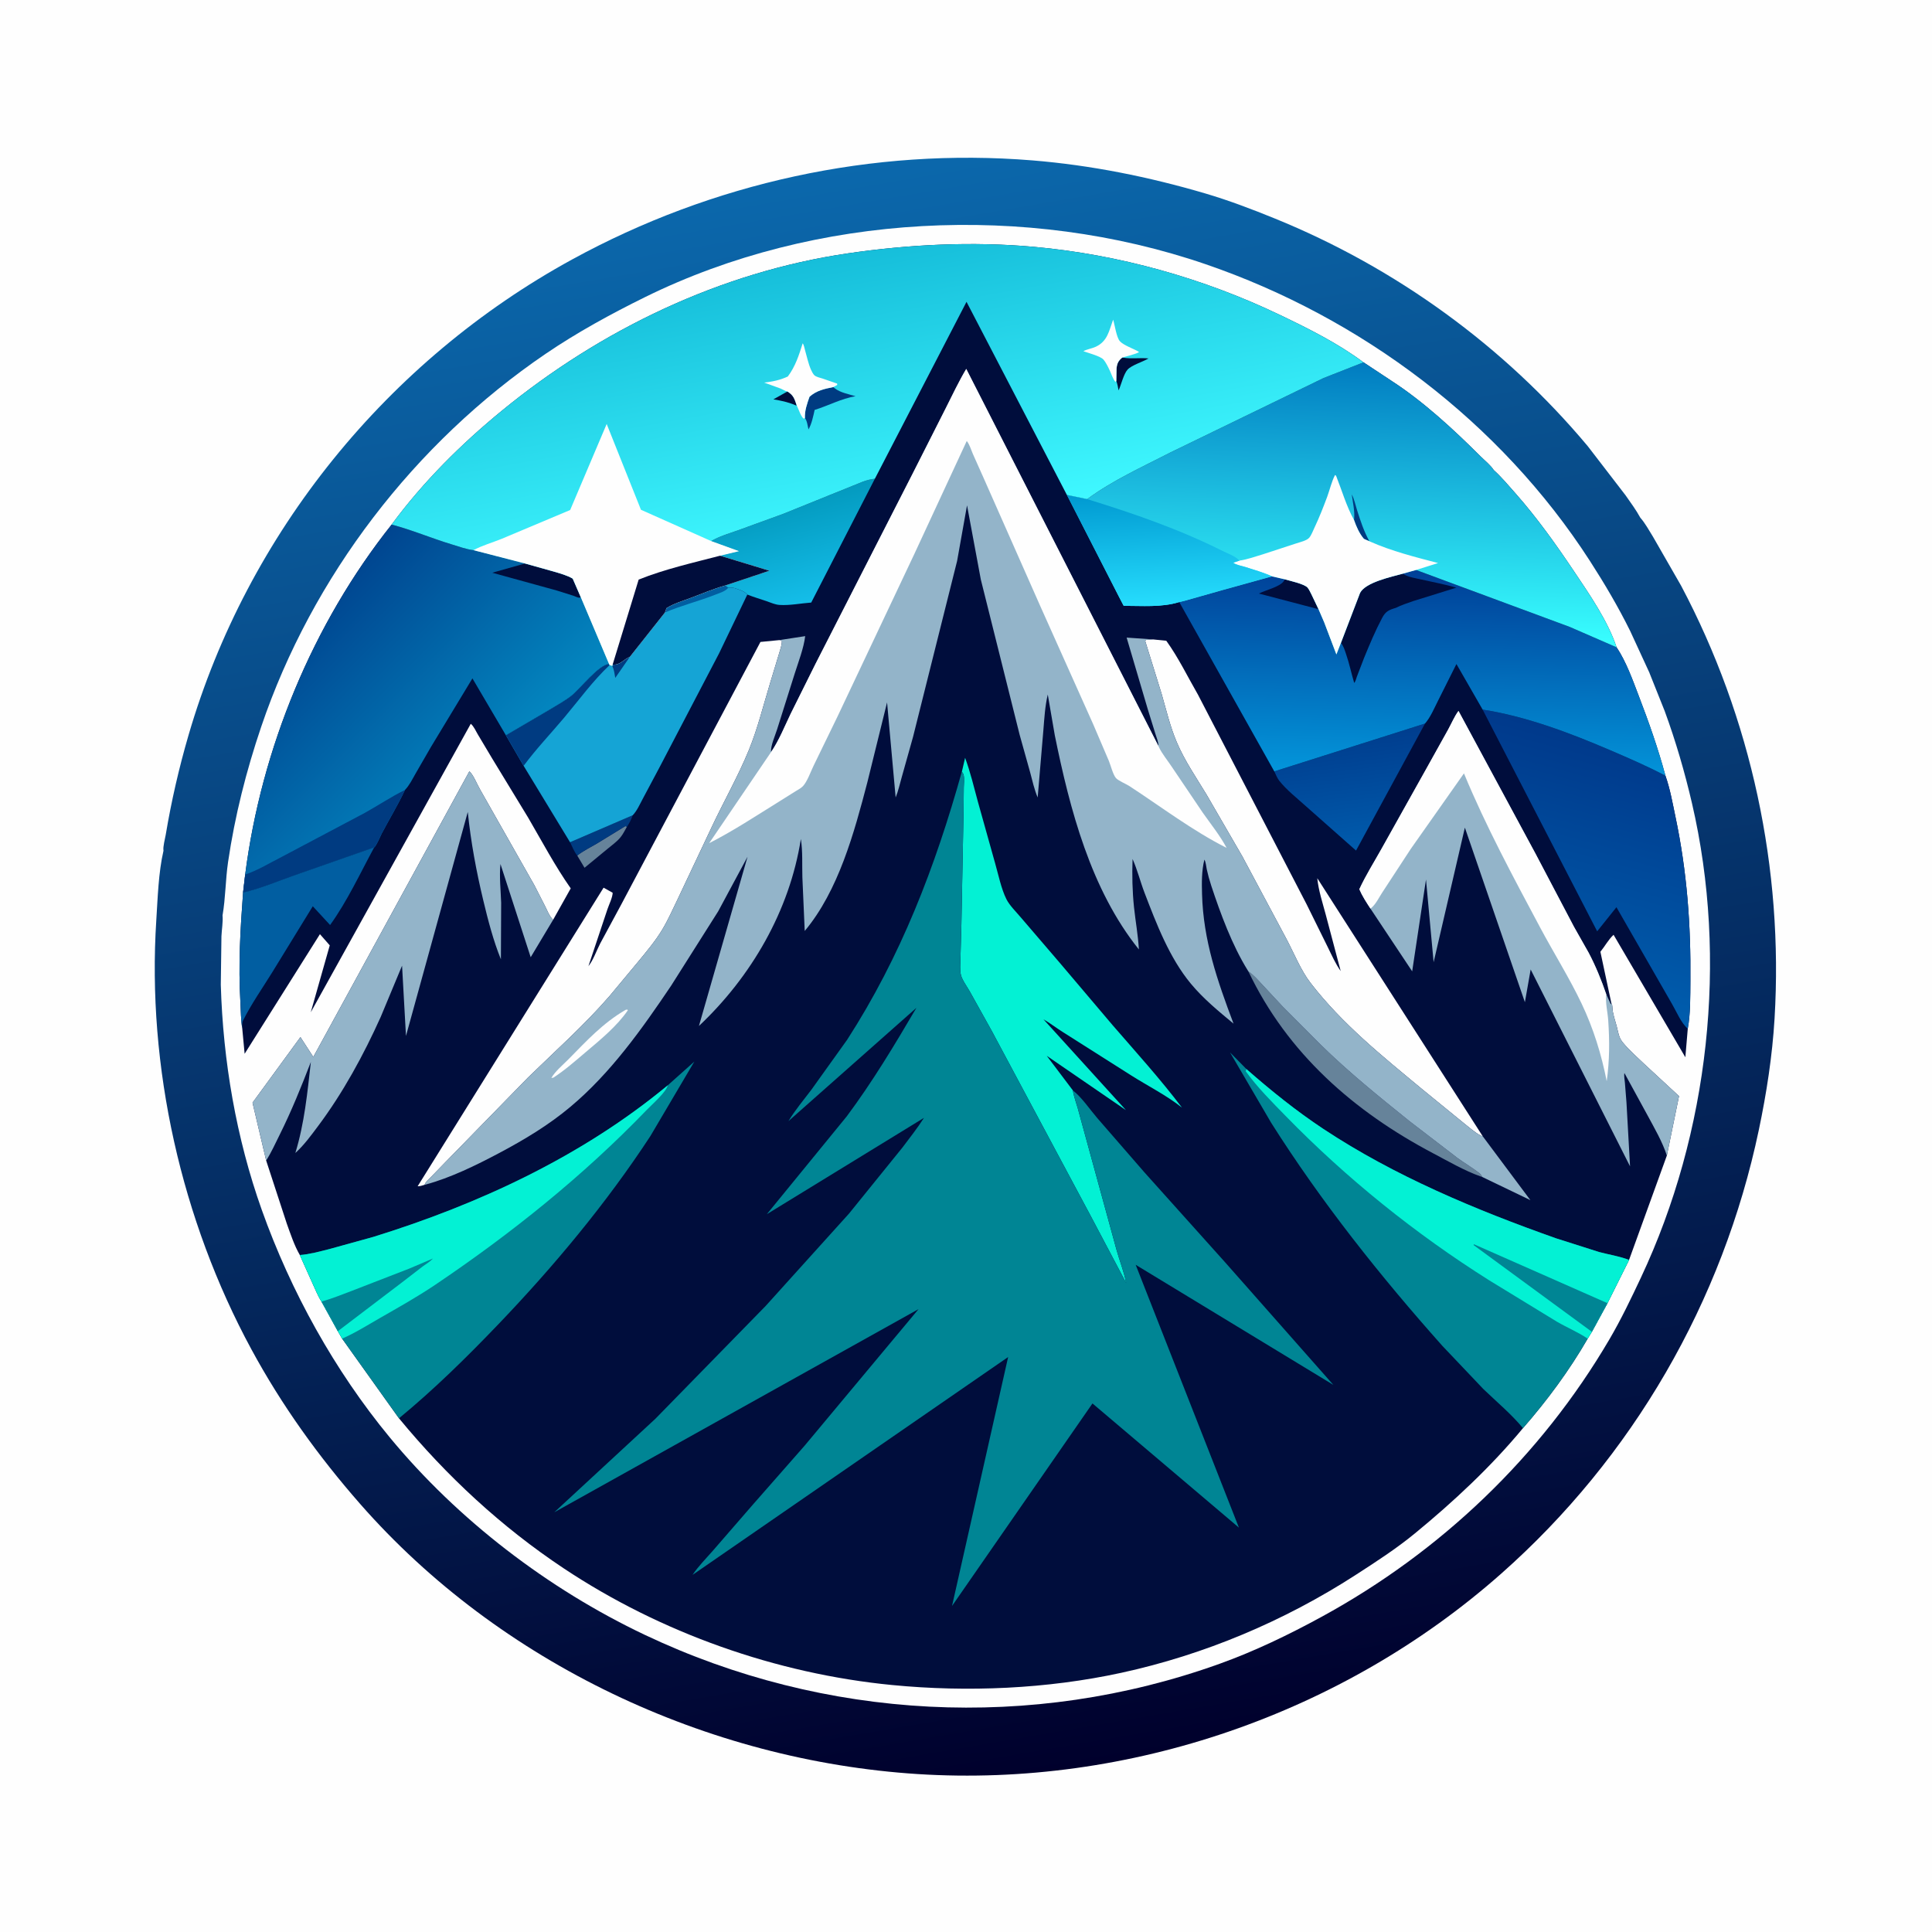 <svg version="1.1" xmlns="http://www.w3.org/2000/svg" style="display: block;" viewBox="0 0 2048 2048" width="1024" height="1024">
<defs>
	<linearGradient id="Gradient1" gradientUnits="userSpaceOnUse" x1="1167.64" y1="1869.55" x2="878.253" y2="179.326">
		<stop class="stop0" offset="0" stop-opacity="1" stop-color="rgb(0,0,44)"/>
		<stop class="stop1" offset="1" stop-opacity="1" stop-color="rgb(11,104,172)"/>
	</linearGradient>
	<linearGradient id="Gradient2" gradientUnits="userSpaceOnUse" x1="1427.66" y1="778.873" x2="1442.56" y2="897.173">
		<stop class="stop0" offset="0" stop-opacity="1" stop-color="rgb(0,61,142)"/>
		<stop class="stop1" offset="1" stop-opacity="1" stop-color="rgb(0,91,172)"/>
	</linearGradient>
	<linearGradient id="Gradient3" gradientUnits="userSpaceOnUse" x1="838.964" y1="531.608" x2="866.527" y2="633.698">
		<stop class="stop0" offset="0" stop-opacity="1" stop-color="rgb(3,154,191)"/>
		<stop class="stop1" offset="1" stop-opacity="1" stop-color="rgb(20,189,232)"/>
	</linearGradient>
	<linearGradient id="Gradient4" gradientUnits="userSpaceOnUse" x1="1715.69" y1="790.743" x2="1646.6" y2="1047.18">
		<stop class="stop0" offset="0" stop-opacity="1" stop-color="rgb(0,57,139)"/>
		<stop class="stop1" offset="1" stop-opacity="1" stop-color="rgb(0,93,173)"/>
	</linearGradient>
	<linearGradient id="Gradient5" gradientUnits="userSpaceOnUse" x1="1509.52" y1="604.206" x2="1504.31" y2="819.728">
		<stop class="stop0" offset="0" stop-opacity="1" stop-color="rgb(0,63,151)"/>
		<stop class="stop1" offset="1" stop-opacity="1" stop-color="rgb(3,149,218)"/>
	</linearGradient>
	<linearGradient id="Gradient6" gradientUnits="userSpaceOnUse" x1="316.13" y1="658.814" x2="501.754" y2="842.627">
		<stop class="stop0" offset="0" stop-opacity="1" stop-color="rgb(0,69,144)"/>
		<stop class="stop1" offset="1" stop-opacity="1" stop-color="rgb(3,135,192)"/>
	</linearGradient>
	<linearGradient id="Gradient7" gradientUnits="userSpaceOnUse" x1="1441.13" y1="383.858" x2="1430.52" y2="673.767">
		<stop class="stop0" offset="0" stop-opacity="1" stop-color="rgb(0,123,192)"/>
		<stop class="stop1" offset="1" stop-opacity="1" stop-color="rgb(57,255,255)"/>
	</linearGradient>
	<linearGradient id="Gradient8" gradientUnits="userSpaceOnUse" x1="1236.31" y1="520.137" x2="1241.88" y2="640.636">
		<stop class="stop0" offset="0" stop-opacity="1" stop-color="rgb(0,153,209)"/>
		<stop class="stop1" offset="1" stop-opacity="1" stop-color="rgb(38,221,253)"/>
	</linearGradient>
	<linearGradient id="Gradient9" gradientUnits="userSpaceOnUse" x1="894.199" y1="270.164" x2="946.912" y2="562.926">
		<stop class="stop0" offset="0" stop-opacity="1" stop-color="rgb(22,190,218)"/>
		<stop class="stop1" offset="1" stop-opacity="1" stop-color="rgb(63,248,255)"/>
	</linearGradient>
</defs>
<path transform="translate(0,0)" fill="rgb(254,254,254)" d="M -0 -0 L 2048 0 L 2048 2048 L -0 2048 L -0 -0 z"/>
<path transform="translate(0,0)" fill="url(#Gradient1)" d="M 173.305 901.774 C 172.561 897.683 174.956 889.192 175.673 884.901 C 181.657 849.132 189.745 813.972 199.891 779.152 C 262.311 564.948 410.856 382.073 606.415 275.068 C 755.163 193.677 925.301 156.226 1094.5 170.035 C 1156.5 175.095 1217.79 187.453 1277.41 204.993 C 1302.56 212.394 1326.87 221.67 1351.14 231.531 C 1479.32 283.614 1594.2 366.742 1683.06 472.926 L 1723.21 525.11 C 1728.59 532.845 1734.3 540.531 1738.82 548.802 C 1743.96 554.609 1748.16 562.43 1752.28 569.039 L 1782.02 620.83 C 1856.54 761.465 1890.6 921.056 1881.1 1079.79 C 1878.74 1119.26 1872.58 1159 1864.46 1197.65 C 1826.16 1379.89 1730.65 1544.98 1591.13 1668.32 C 1423.35 1816.65 1196.45 1894.8 972.974 1880.59 C 749.979 1866.4 529.709 1762.92 381.886 1594.35 C 337.516 1543.75 298.511 1489.49 266.436 1430.25 C 192.291 1293.3 155.626 1131.02 165.68 975.432 C 167.223 951.544 167.926 925.135 173.305 901.774 z"/>
<path transform="translate(0,0)" fill="rgb(254,254,254)" d="M 235.911 970.339 C 239.11 951.94 239.015 932.447 241.757 913.8 C 248.954 864.859 261.027 817.196 276.899 770.369 C 330.887 611.098 439.484 469.537 578.5 374.987 C 611.736 352.382 647.907 332.63 683.937 314.884 C 864.556 225.922 1088.06 214.931 1278 280.078 C 1443.05 336.685 1590.37 447.341 1685.27 594.447 C 1700.76 618.46 1715.4 643.256 1728.06 668.888 L 1748.46 713.133 L 1748.75 713.952 L 1764.72 753.938 C 1776.35 785.731 1785.9 818.488 1793.56 851.469 C 1832.02 1017.01 1811.72 1200.62 1739.47 1354.27 C 1729 1376.52 1718.48 1398.56 1706.03 1419.79 C 1633.28 1543.89 1527.15 1645.02 1401.1 1713.81 C 1366.13 1732.9 1330.21 1750.26 1292.67 1763.74 C 1093.7 1835.15 874.431 1823.59 683.472 1732.99 C 581.092 1684.42 485.373 1611.18 413.18 1523.73 C 354.641 1452.81 308.3 1369.01 277.48 1282.48 C 250.364 1206.35 236.398 1124.47 234.052 1043.81 L 234.74 992.48 C 235.037 985.481 236.543 977.149 235.911 970.339 z"/>
<path transform="translate(0,0)" fill="rgb(0,13,60)" d="M 415.16 556.059 L 415.716 555.301 C 448.849 510.512 488.806 470.761 531.816 435.5 C 636.758 349.464 763.8 288.342 898.734 268.574 C 963.736 259.051 1030.97 255.735 1096.48 261.692 C 1186.21 269.85 1275.58 294.913 1356.68 333.782 C 1387.27 348.441 1418.08 363.795 1445.37 384.1 L 1474.89 403.609 C 1508.9 425.608 1540.72 455.143 1569.34 483.657 C 1573.83 488.133 1580.03 493.035 1583.4 498.252 C 1591.69 505.796 1599.03 514.533 1606.44 522.93 C 1629.42 548.959 1649.49 577.195 1668.79 606.005 C 1685.27 630.61 1704.25 657.979 1713.67 686.188 C 1723.84 701.436 1730.57 720.517 1737.1 737.557 C 1747.78 765.445 1757.71 793.425 1765.43 822.293 C 1770.39 836.243 1772.98 851.272 1776.04 865.755 C 1788.3 923.873 1792.48 980.629 1791.89 1039.85 C 1791.73 1056.06 1792.06 1074.51 1789.11 1090.44 L 1786.54 1120.73 L 1710.45 990.925 C 1705.05 995.881 1701.19 1003.18 1696.48 1008.92 L 1708.19 1063.83 C 1709.12 1065.44 1709.13 1066.06 1709.2 1067.97 C 1709.42 1074.47 1712.14 1081.69 1713.79 1088.01 C 1715.24 1093.53 1716 1099.79 1719.67 1104.32 L 1720.57 1105.44 C 1727.14 1113.42 1735.35 1120.5 1742.8 1127.7 L 1779.82 1161.93 L 1766.95 1224.91 L 1726.86 1335.59 L 1704 1381.43 L 1687.46 1411.77 L 1683 1419 C 1663.63 1452.67 1639.94 1484.66 1614.41 1513.9 C 1580.78 1554.57 1540.72 1591.91 1499.95 1625.39 C 1480.14 1641.67 1458.31 1655.78 1436.79 1669.67 C 1361.11 1718.49 1276.74 1754.08 1188.66 1773.23 C 1109.95 1790.34 1025.74 1793.98 945.734 1786.2 C 822.931 1774.26 700.32 1730.88 597.508 1662.48 C 531.438 1618.53 473.303 1564.61 422.939 1503.47 L 362.666 1419 L 358.125 1411.1 L 340.799 1379.67 C 336.995 1373.77 334.235 1366.7 331.265 1360.3 L 317.844 1330.39 C 311.947 1320.29 307.95 1307.98 303.978 1297 L 282.137 1230.2 L 267.694 1168.89 L 318.464 1099.38 L 332.105 1120.4 L 497.566 817.607 C 501.996 821.654 505.855 831.713 509.047 837.151 L 566.589 938.627 L 578.002 961 C 580.064 965.122 582.081 970.317 585.148 973.774 L 586.319 975.038 L 604.995 941.718 C 588.432 918.13 574.35 891.581 559.83 866.665 L 521.723 804.03 L 506.436 778.386 C 504.321 774.825 502.215 769.808 499.035 767.245 L 329.428 1073.06 L 349.558 1002.11 L 339.143 990.257 L 259.316 1117.06 L 256.793 1090.14 C 255.271 1081.15 255.351 1071.35 254.823 1062.24 C 252.549 1022.95 254.749 985.26 257.678 946.085 L 259.91 927.033 C 276.975 793.758 331.43 661.287 415.16 556.059 z"/>
<path transform="translate(0,0)" fill="rgb(102,131,154)" d="M 611.889 906.906 C 618.096 901.985 625.9 898.185 632.738 894.159 L 662.852 875.72 L 664.636 876.26 C 662.542 879.983 660.459 884.213 657.781 887.539 C 654.045 892.181 648.554 896.012 643.968 899.837 L 619.634 919.883 L 611.889 906.906 z"/>
<path transform="translate(0,0)" fill="rgb(0,59,129)" d="M 604.277 892.82 L 670.726 864.205 C 669.214 868.665 667.282 872.263 664.743 876.222 L 664.636 876.26 L 662.852 875.72 L 632.738 894.159 C 625.9 898.185 618.096 901.985 611.889 906.906 C 608.76 903.081 606.503 897.284 604.277 892.82 z"/>
<path transform="translate(0,0)" fill="rgb(102,131,154)" d="M 1323.41 1029.83 C 1329.1 1033.66 1333.62 1039.02 1338.3 1043.99 L 1359.62 1066.91 L 1399.51 1106.94 C 1429.33 1136.29 1461.34 1162.1 1493.88 1188.29 L 1545.28 1227.72 C 1552.63 1233.05 1560.86 1237.88 1567.96 1243.39 C 1569.54 1244.62 1570.35 1245.9 1571.27 1247.64 L 1569.31 1246.98 C 1552.31 1240.98 1535.04 1230.9 1519.12 1222.51 C 1435.23 1178.28 1364.72 1116.54 1323.41 1029.83 z"/>
<path transform="translate(0,0)" fill="url(#Gradient2)" d="M 1350.8 817.692 L 1510.56 767.012 L 1437.45 901.64 L 1384.44 854.713 C 1375.23 846.343 1363.64 837.325 1355.98 827.503 C 1353.84 824.754 1352.34 820.829 1350.8 817.692 z"/>
<path transform="translate(0,0)" fill="rgb(1,94,161)" d="M 257.678 946.085 C 275.682 941.974 293.552 934.366 311 928.225 L 396.676 898.239 C 381.924 925.462 368.03 955.469 349.915 980.571 L 331.568 960.676 L 288.521 1030.79 C 278.192 1047.47 266.427 1064.25 257.667 1081.77 C 256.38 1084.34 256.717 1087.33 256.793 1090.14 C 255.271 1081.15 255.351 1071.35 254.823 1062.24 C 252.549 1022.95 254.749 985.26 257.678 946.085 z"/>
<path transform="translate(0,0)" fill="url(#Gradient3)" d="M 753.921 573.581 C 762.714 568.362 772.66 565.613 782.229 562.189 L 830.21 544.721 L 914.646 510.605 C 918.921 509.034 922.82 507.977 927.391 507.511 L 859.93 638.747 C 849.077 639.531 837.151 641.957 826.358 641.258 C 821.664 640.955 817.21 638.874 812.817 637.355 C 805.941 634.978 798.954 632.978 792.198 630.255 C 789.137 626.716 785.244 625.704 780.995 624.167 C 777.473 622.894 775.714 622.614 771.927 623.04 C 770.783 622.376 769.878 621.455 768.891 620.579 L 815.639 604.991 L 763.316 589.074 L 783.404 584.254 L 753.921 573.581 z"/>
<path transform="translate(0,0)" fill="rgb(254,254,254)" d="M 1222.38 677.822 L 1236.31 679.223 C 1249.23 697.154 1258.98 717.474 1270.03 736.609 L 1384.96 958.397 L 1407.43 1003.87 C 1411.71 1012.52 1415.57 1021.48 1421.19 1029.36 L 1405.32 969.451 C 1401.98 956.91 1397.64 943.889 1396.37 930.925 L 1571.81 1204.58 C 1570.81 1204.27 1570.65 1204.26 1569.57 1203.71 C 1563.41 1200.57 1557.47 1195.06 1552.01 1190.83 L 1508.03 1154.97 C 1465.86 1119.98 1422.85 1085.64 1389.15 1041.83 C 1379.09 1028.76 1372 1011.15 1364.32 996.508 L 1317.04 908 L 1279.04 842.393 C 1267.89 823.933 1256.04 806.906 1247.5 786.923 C 1240.44 770.394 1236.33 752.748 1231.36 735.518 L 1213.98 679.5 L 1215 678.231 L 1222.38 677.822 z"/>
<path transform="translate(0,0)" fill="rgb(147,180,201)" d="M 282.137 1230.2 L 267.694 1168.89 L 318.464 1099.38 L 332.105 1120.4 L 497.566 817.607 C 501.996 821.654 505.855 831.713 509.047 837.151 L 566.589 938.627 L 578.002 961 C 580.064 965.122 582.081 970.317 585.148 973.774 L 586.319 975.038 L 562.552 1014.69 L 530.505 915.898 C 529.189 929.341 530.793 943.429 531.247 956.921 L 530.982 1016.92 C 522.962 997.23 517.285 975.243 512.326 954.555 C 504.894 923.554 499.088 892.445 495.863 860.715 L 430.356 1098.15 L 426.201 1023.65 L 403.573 1077.97 C 385.47 1118.27 363.475 1158.63 336.935 1194.01 C 329.6 1203.79 322.193 1214.01 313.09 1222.2 C 322.769 1190.55 325.824 1158.45 329.525 1125.7 C 319.47 1151.84 308.953 1177.84 296.449 1202.92 C 291.93 1211.98 287.605 1221.68 282.137 1230.2 z"/>
<path transform="translate(0,0)" fill="rgb(254,254,254)" d="M 826.269 678.516 L 828.739 679.108 C 829.045 683.547 827.001 688.652 825.803 692.91 L 816.401 723.937 C 809.12 747.784 803.124 772.484 793.63 795.571 C 782.247 823.252 767.164 849.655 754.422 876.757 L 719.198 951.365 C 713.631 962.744 708.502 974.682 701.953 985.531 C 694.547 997.798 684.998 1009.08 675.898 1020.12 L 646.134 1055.87 C 619.554 1086.54 588.671 1114.02 559.603 1142.35 L 472.102 1231.98 L 456.767 1247.77 C 454.379 1250.2 451.185 1252.65 450.12 1255.93 C 447.645 1256.68 445.324 1257.51 442.707 1257.5 L 639.826 940.971 L 649.457 946.358 C 649.407 951.196 645.504 959.068 643.912 963.833 L 623.756 1024.16 C 628.754 1017.98 632.446 1007.48 636.196 1000.21 L 658.54 958.802 L 806.104 680.491 L 826.269 678.516 z"/>
<path transform="translate(0,0)" fill="rgb(21,164,213)" d="M 704.844 649.292 L 706.5 644.621 C 713.977 639.832 724.018 636.886 732.375 633.739 C 744.401 629.211 756.53 624.056 768.891 620.579 C 769.878 621.455 770.783 622.376 771.927 623.04 C 775.714 622.614 777.473 622.894 780.995 624.167 C 785.244 625.704 789.137 626.716 792.198 630.255 L 762.247 692.599 L 698.826 813.952 L 681.363 846.748 C 678.279 852.48 675.243 859.507 670.726 864.205 L 604.277 892.82 L 555.073 811.822 L 536.227 779.363 L 582.743 752.113 C 590.424 747.393 598.865 742.876 605.914 737.262 C 614.779 730.202 634.665 704.485 645.589 703.819 L 646.282 704.984 L 649.029 705.92 L 649.397 704.576 C 657.938 704.9 660.518 699.274 667.733 696.175 L 704.844 649.292 z"/>
<path transform="translate(0,0)" fill="rgb(0,59,129)" d="M 667.733 696.175 L 652.212 718.592 C 651.45 714.261 650.957 709.913 649.029 705.92 L 649.397 704.576 C 657.938 704.9 660.518 699.274 667.733 696.175 z"/>
<path transform="translate(0,0)" fill="rgb(1,94,161)" d="M 704.844 649.292 L 706.5 644.621 C 713.977 639.832 724.018 636.886 732.375 633.739 C 744.401 629.211 756.53 624.056 768.891 620.579 C 769.878 621.455 770.783 622.376 771.927 623.04 C 769.38 626.781 761.906 628.938 757.711 630.593 C 740.406 637.422 721.845 641.937 704.844 649.292 z"/>
<path transform="translate(0,0)" fill="rgb(0,59,129)" d="M 536.227 779.363 L 582.743 752.113 C 590.424 747.393 598.865 742.876 605.914 737.262 C 614.779 730.202 634.665 704.485 645.589 703.819 L 646.282 704.984 C 628.612 721.501 613.721 742.101 598.139 760.633 C 583.941 777.518 568.146 794.111 555.073 811.822 L 536.227 779.363 z"/>
<path transform="translate(0,0)" fill="rgb(3,241,212)" d="M 1019.6 817.934 L 1019.86 817.069 L 1023.05 803.296 C 1028.63 818.456 1032.44 834.5 1036.67 850.082 L 1055.02 915.656 C 1058.4 927.419 1061.36 942.271 1066.85 953.207 C 1070.22 959.924 1077.32 966.771 1082.16 972.567 L 1123.72 1021.02 L 1179.47 1086.79 C 1204.38 1115.56 1229.96 1143.75 1252.93 1174.11 C 1236.24 1160.83 1216.46 1151.06 1198.45 1139.57 L 1126.43 1093.88 C 1119.53 1089.56 1113.19 1084.57 1106.12 1080.52 L 1193.55 1176.79 L 1109.59 1119.2 L 1137.28 1155.86 C 1138.61 1164.2 1142.17 1172.48 1144.1 1180.77 L 1183.46 1324.5 C 1186.71 1336.34 1191.52 1347.95 1193.75 1360 L 1155.91 1288.45 L 1051.16 1092.55 L 1027.95 1050.89 C 1025.06 1045.75 1020.08 1039.15 1018.62 1033.51 C 1017.28 1028.39 1018.05 1021.55 1018.12 1016.24 L 1019.12 979.99 L 1021.41 859.419 L 1021.66 834.69 C 1021.73 830.717 1022.36 825.832 1021.6 822 C 1021.26 820.268 1020.57 819.364 1019.6 817.934 z"/>
<path transform="translate(0,0)" fill="url(#Gradient4)" d="M 1571.66 752.218 C 1617.6 759.306 1664.01 776.862 1706.62 795.135 C 1726.39 803.616 1746.4 812.242 1765.43 822.293 C 1770.39 836.243 1772.98 851.272 1776.04 865.755 C 1788.3 923.873 1792.48 980.629 1791.89 1039.85 C 1791.73 1056.06 1792.06 1074.51 1789.11 1090.44 C 1782.26 1084.87 1776.95 1071.98 1772.47 1064.37 L 1713.49 961.686 L 1693.07 987.229 L 1571.66 752.218 z"/>
<path transform="translate(0,0)" fill="rgb(147,180,201)" d="M 1452.75 963.164 C 1448.4 956.512 1444.08 949.952 1440.93 942.621 C 1447.76 927.843 1456.68 913.701 1464.63 899.465 L 1511.58 815.549 L 1535.1 773.328 C 1538.66 766.849 1541.7 759.506 1546.06 753.592 L 1627.85 905.197 L 1668.5 982.477 L 1684.07 1010 C 1691.31 1023.66 1697.66 1039.28 1702.68 1053.91 L 1707.48 1064.43 L 1708.19 1063.83 C 1709.12 1065.44 1709.13 1066.06 1709.2 1067.97 C 1709.42 1074.47 1712.14 1081.69 1713.79 1088.01 C 1715.24 1093.53 1716 1099.79 1719.67 1104.32 L 1720.57 1105.44 C 1727.14 1113.42 1735.35 1120.5 1742.8 1127.7 L 1779.82 1161.93 L 1766.95 1224.91 C 1762.21 1210.41 1753.88 1196.07 1746.64 1182.65 L 1721.94 1137.45 C 1721.34 1140.63 1722.21 1144.65 1722.48 1147.89 L 1724.12 1168.6 L 1727.92 1236.38 L 1622.57 1027.69 L 1616.45 1062.37 L 1552.83 877.324 L 1519.7 1020 L 1511.61 932.339 L 1496.97 1029.65 L 1452.75 963.164 z"/>
<path transform="translate(0,0)" fill="rgb(254,254,254)" d="M 1452.75 963.164 C 1448.4 956.512 1444.08 949.952 1440.93 942.621 C 1447.76 927.843 1456.68 913.701 1464.63 899.465 L 1511.58 815.549 L 1535.1 773.328 C 1538.66 766.849 1541.7 759.506 1546.06 753.592 L 1627.85 905.197 L 1668.5 982.477 L 1684.07 1010 C 1691.31 1023.66 1697.66 1039.28 1702.68 1053.91 C 1701.6 1062.7 1704.18 1072.77 1704.78 1081.63 C 1706.29 1103.95 1706.25 1123.93 1703.18 1146.13 C 1697.58 1117.57 1688.98 1089.92 1676.45 1063.61 C 1663.44 1036.3 1646.92 1010.05 1632.66 983.302 C 1604.26 929.997 1574.92 875.654 1551.85 819.819 L 1495.5 899.834 L 1465.23 946.129 C 1461.96 951.065 1458.55 958.196 1454.09 962.059 L 1452.75 963.164 z"/>
<path transform="translate(0,0)" fill="rgb(0,133,148)" d="M 707.827 1150.5 L 736.031 1125.32 L 689.384 1204.37 C 642.525 1275.89 586.707 1342.83 527.605 1404.47 C 494.137 1439.38 460.243 1472.72 422.939 1503.47 L 362.666 1419 L 358.125 1411.1 L 340.799 1379.67 C 336.995 1373.77 334.235 1366.7 331.265 1360.3 L 317.844 1330.39 C 328.165 1329.66 338.973 1326.61 349 1324.11 L 395.914 1311.12 C 507.706 1276.47 617.2 1225.62 707.827 1150.5 z"/>
<path transform="translate(0,0)" fill="rgb(3,241,212)" d="M 707.827 1150.5 C 706.489 1157.38 691.145 1170.77 685.693 1176.43 C 618.147 1246.57 541.846 1307.7 461.162 1362.07 C 442.411 1374.7 422.602 1385.77 403 1397.01 C 389.882 1404.53 376.524 1412.96 362.666 1419 L 358.125 1411.1 L 340.799 1379.67 C 336.995 1373.77 334.235 1366.7 331.265 1360.3 L 317.844 1330.39 C 328.165 1329.66 338.973 1326.61 349 1324.11 L 395.914 1311.12 C 507.706 1276.47 617.2 1225.62 707.827 1150.5 z"/>
<path transform="translate(0,0)" fill="rgb(0,133,148)" d="M 340.799 1379.67 C 351.821 1376.72 362.283 1372.33 372.953 1368.35 L 433.734 1344.8 L 458.987 1334.06 C 455.79 1337.54 451.813 1339.71 448.051 1342.5 L 426.452 1359.15 L 358.125 1411.1 L 340.799 1379.67 z"/>
<path transform="translate(0,0)" fill="rgb(0,133,148)" d="M 1614.41 1513.9 C 1602.24 1499.12 1586.21 1485.72 1572.38 1472.41 L 1529.01 1426.73 C 1463.05 1352.7 1400.56 1274.1 1347.5 1190.21 L 1303.91 1115.65 L 1321.29 1133.28 C 1347.27 1156.08 1374.07 1177.68 1402.92 1196.78 C 1478.44 1246.78 1564.29 1282.51 1649.36 1312.64 L 1695 1327.17 C 1705.29 1329.94 1717.02 1331.7 1726.86 1335.59 L 1704 1381.43 L 1687.46 1411.77 L 1683 1419 C 1663.63 1452.67 1639.94 1484.66 1614.41 1513.9 z"/>
<path transform="translate(0,0)" fill="rgb(3,241,212)" d="M 1321.29 1133.28 C 1347.27 1156.08 1374.07 1177.68 1402.92 1196.78 C 1478.44 1246.78 1564.29 1282.51 1649.36 1312.64 L 1695 1327.17 C 1705.29 1329.94 1717.02 1331.7 1726.86 1335.59 L 1704 1381.43 L 1687.46 1411.77 L 1683 1419 C 1673.05 1412.25 1660.95 1407.19 1650.46 1401.09 L 1578.85 1357.33 C 1500.67 1308.13 1427.43 1249.19 1362.9 1183.04 C 1348.16 1167.93 1332.85 1152.72 1320.5 1135.58 L 1321.29 1133.28 z"/>
<path transform="translate(0,0)" fill="rgb(0,133,148)" d="M 1687.46 1411.77 L 1562.04 1319.81 L 1562.5 1318.98 L 1704 1381.43 L 1687.46 1411.77 z"/>
<path transform="translate(0,0)" fill="url(#Gradient5)" d="M 1487 608.136 L 1501.11 604.197 L 1664.03 664.573 L 1713.67 686.188 C 1723.84 701.436 1730.57 720.517 1737.1 737.557 C 1747.78 765.445 1757.71 793.425 1765.43 822.293 C 1746.4 812.242 1726.39 803.616 1706.62 795.135 C 1664.01 776.862 1617.6 759.306 1571.66 752.218 L 1543.88 703.886 L 1524.15 743.251 C 1520.33 750.831 1516.14 760.708 1510.56 767.012 L 1350.8 817.692 L 1250.05 638.215 L 1255.53 636.93 L 1294.9 625.778 L 1348.31 610.976 L 1361.9 614.077 C 1367.19 615.671 1382.58 618.905 1386.08 622.894 C 1387.62 624.643 1389.04 627.896 1390.15 629.979 L 1397.69 645.782 L 1403.66 659.632 L 1416.63 693.733 L 1421.43 681.455 L 1441.74 628.426 C 1447.7 617.144 1475.42 611.357 1487 608.136 z"/>
<path transform="translate(0,0)" fill="rgb(0,13,60)" d="M 1397.69 645.782 L 1334.48 629.186 C 1341.18 625.602 1357.28 622.092 1361.04 615.689 L 1361.9 614.077 C 1367.19 615.671 1382.58 618.905 1386.08 622.894 C 1387.62 624.643 1389.04 627.896 1390.15 629.979 L 1397.69 645.782 z"/>
<path transform="translate(0,0)" fill="rgb(0,13,60)" d="M 1421.43 681.455 L 1441.74 628.426 C 1447.7 617.144 1475.42 611.357 1487 608.136 L 1488.35 608.951 C 1493.47 611.909 1500.56 612.889 1506.34 614.216 C 1518.76 617.067 1531.62 619.368 1543.83 622.941 L 1498.14 637.134 C 1491.98 639.379 1485.44 641.362 1479.61 644.363 C 1472.1 646.599 1468.79 648.11 1465.13 655 C 1457.93 668.561 1451.8 683.154 1445.99 697.375 L 1438.36 717.229 C 1437.68 719.061 1436.93 722.601 1435.5 723.88 C 1432.43 713.676 1430.35 703.395 1426.86 693.265 C 1425.38 688.959 1424.32 685.071 1421.43 681.455 z"/>
<path transform="translate(0,0)" fill="url(#Gradient6)" d="M 415.16 556.059 C 436.84 561.767 457.845 570.757 479.362 577.242 C 486.625 579.432 494.385 582.319 501.921 583.202 L 556.388 597.27 L 587.163 605.897 C 593.765 607.864 601.175 609.85 607.111 613.363 L 615.664 633.073 L 645.589 703.819 C 634.665 704.485 614.779 730.202 605.914 737.262 C 598.865 742.876 590.424 747.393 582.743 752.113 L 536.227 779.363 L 500.791 719.121 L 456.79 791.864 L 440.481 820.116 C 437.194 825.893 433.938 832.536 429.307 837.355 C 421.979 853.015 412.811 868.096 404.714 883.399 C 403.337 886.001 398.877 896.806 396.676 898.239 L 311 928.225 C 293.552 934.366 275.682 941.974 257.678 946.085 L 259.91 927.033 C 276.975 793.758 331.43 661.287 415.16 556.059 z"/>
<path transform="translate(0,0)" fill="rgb(0,13,60)" d="M 556.388 597.27 L 587.163 605.897 C 593.765 607.864 601.175 609.85 607.111 613.363 L 615.664 633.073 C 615.105 633.259 614.576 633.634 613.986 633.633 C 612.582 633.631 608.995 631.913 607.511 631.412 L 590.337 626.008 L 521.825 607.113 L 555.559 597.586 L 556.388 597.27 z"/>
<path transform="translate(0,0)" fill="rgb(0,59,129)" d="M 259.91 927.033 C 273.306 922.61 286.33 914.547 298.956 908.152 L 386.708 861.684 C 400.911 853.789 414.771 844.505 429.307 837.355 C 421.979 853.015 412.811 868.096 404.714 883.399 C 403.337 886.001 398.877 896.806 396.676 898.239 L 311 928.225 C 293.552 934.366 275.682 941.974 257.678 946.085 L 259.91 927.033 z"/>
<path transform="translate(0,0)" fill="url(#Gradient7)" d="M 1445.37 384.1 L 1474.89 403.609 C 1508.9 425.608 1540.72 455.143 1569.34 483.657 C 1573.83 488.133 1580.03 493.035 1583.4 498.252 C 1591.69 505.796 1599.03 514.533 1606.44 522.93 C 1629.42 548.959 1649.49 577.195 1668.79 606.005 C 1685.27 630.61 1704.25 657.979 1713.67 686.188 L 1664.03 664.573 L 1501.11 604.197 L 1487 608.136 C 1475.42 611.357 1447.7 617.144 1441.74 628.426 L 1421.43 681.455 L 1416.63 693.733 L 1403.66 659.632 L 1397.69 645.782 L 1390.15 629.979 C 1389.04 627.896 1387.62 624.643 1386.08 622.894 C 1382.58 618.905 1367.19 615.671 1361.9 614.077 L 1348.31 610.976 L 1294.9 625.778 L 1255.53 636.93 L 1250.05 638.215 C 1231.18 644.038 1210.71 642.154 1191.16 642.196 L 1186.04 632.354 L 1130.94 524.643 L 1152.46 529.11 C 1179.09 509.352 1211.49 494.697 1240.96 479.505 L 1402.95 400.777 L 1445.37 384.1 z"/>
<path transform="translate(0,0)" fill="rgb(0,59,129)" d="M 1435.32 551.186 L 1435.44 550.043 C 1436.25 541.505 1433.97 532.525 1432.92 524.005 C 1435.6 529.192 1436.72 535.052 1438.49 540.614 C 1442.12 552.046 1445.75 563.191 1451.59 573.733 L 1445.81 571.229 C 1440.84 565.375 1437.86 558.361 1435.32 551.186 z"/>
<path transform="translate(0,0)" fill="rgb(254,254,254)" d="M 1313.88 594.285 C 1321.97 593.105 1330.85 589.972 1338.7 587.588 L 1374.03 576.037 C 1377.89 574.751 1385.23 573.095 1387.84 570.017 C 1390.07 567.391 1391.89 562.524 1393.39 559.353 C 1398.45 548.655 1402.81 537.566 1406.93 526.475 C 1409.66 519.112 1411.56 510.365 1415.22 503.5 L 1416.32 504.36 C 1422.37 519.59 1427.34 536.944 1435.32 551.186 C 1437.86 558.361 1440.84 565.375 1445.81 571.229 L 1451.59 573.733 L 1452.38 574.096 C 1475.14 584.264 1500.38 590.548 1524.43 596.861 L 1501.11 604.197 L 1487 608.136 C 1475.42 611.357 1447.7 617.144 1441.74 628.426 L 1421.43 681.455 L 1416.63 693.733 L 1403.66 659.632 L 1397.69 645.782 L 1390.15 629.979 C 1389.04 627.896 1387.62 624.643 1386.08 622.894 C 1382.58 618.905 1367.19 615.671 1361.9 614.077 L 1348.31 610.976 C 1339.34 606.86 1329.35 604.016 1319.94 601.013 C 1315.94 599.736 1310.54 599.012 1307.19 596.5 L 1313.88 594.285 z"/>
<path transform="translate(0,0)" fill="url(#Gradient8)" d="M 1130.94 524.643 L 1152.46 529.11 C 1201.35 544.161 1249.73 560.915 1295.56 583.82 C 1301.29 586.685 1309.64 589.528 1313.88 594.285 L 1307.19 596.5 C 1310.54 599.012 1315.94 599.736 1319.94 601.013 C 1329.35 604.016 1339.34 606.86 1348.31 610.976 L 1294.9 625.778 L 1255.53 636.93 L 1250.05 638.215 C 1231.18 644.038 1210.71 642.154 1191.16 642.196 L 1186.04 632.354 L 1130.94 524.643 z"/>
<path transform="translate(0,0)" fill="rgb(147,180,201)" d="M 817.347 797.243 C 825.769 784.909 831.652 770.191 838.106 756.726 L 864.387 703.896 L 967.539 501.89 L 1002.44 432.928 C 1009.51 418.942 1016.24 404.547 1024.27 391.082 L 1228 790.838 C 1227.99 786.395 1225.94 781.696 1224.63 777.468 L 1216.71 751.884 L 1194.28 675.879 L 1222.38 677.822 L 1215 678.231 L 1213.98 679.5 L 1231.36 735.518 C 1236.33 752.748 1240.44 770.394 1247.5 786.923 C 1256.04 806.906 1267.89 823.933 1279.04 842.393 L 1317.04 908 L 1364.32 996.508 C 1372 1011.15 1379.09 1028.76 1389.15 1041.83 C 1422.85 1085.64 1465.86 1119.98 1508.03 1154.97 L 1552.01 1190.83 C 1557.47 1195.06 1563.41 1200.57 1569.57 1203.71 C 1570.65 1204.26 1570.81 1204.27 1571.81 1204.58 L 1622.27 1272.2 L 1571.27 1247.64 C 1570.35 1245.9 1569.54 1244.62 1567.96 1243.39 C 1560.86 1237.88 1552.63 1233.05 1545.28 1227.72 L 1493.88 1188.29 C 1461.34 1162.1 1429.33 1136.29 1399.51 1106.94 L 1359.62 1066.91 L 1338.3 1043.99 C 1333.62 1039.02 1329.1 1033.66 1323.41 1029.83 L 1322.69 1028.68 C 1306.14 1002.1 1293.74 968.401 1283.94 938.766 C 1282.05 933.069 1280.49 927.304 1279.2 921.445 C 1278.56 918.528 1278.24 913.734 1276.7 911.245 C 1273.72 923.246 1273.88 935.581 1274.22 947.862 C 1275.54 996.952 1290.49 1039.67 1307.6 1085.1 C 1291.7 1071.94 1275.62 1058.73 1262.38 1042.78 C 1239.61 1015.36 1225.83 979.223 1213.21 946.253 C 1208.74 934.59 1205.64 921.921 1200.57 910.572 C 1199.97 927.65 1200.32 944.73 1202.1 961.736 C 1203.66 976.596 1206.45 991.552 1207.26 1006.47 C 1156.25 942.921 1134.13 858.081 1118.15 779.558 L 1110.68 736.219 C 1107.79 748.475 1107.04 761.37 1106.03 773.896 L 1099.98 845.357 C 1096.37 836.894 1094.36 827.5 1091.97 818.63 L 1080.89 779 L 1039.72 614.348 L 1025.09 535.69 L 1014.59 594.606 L 967.844 781.204 L 955.813 824.065 C 953.799 831.032 952.196 838.672 949.423 845.35 L 940.326 744.577 L 919.376 829.5 C 905.524 882.501 888.847 944.097 853.041 986.868 L 850.551 929.917 C 850.157 916.659 851.016 902.442 848.94 889.37 C 837.048 965.305 796.494 1035.18 740.891 1087.59 L 792.415 908.19 L 761.289 966.076 L 711.498 1044.76 C 680.554 1090.73 647.398 1137.48 604.639 1173.3 C 581.423 1192.76 555.801 1208.13 529.103 1222.29 C 504.814 1235.17 477.585 1248.58 450.88 1255.77 L 450.12 1255.93 C 451.185 1252.65 454.379 1250.2 456.767 1247.77 L 472.102 1231.98 L 559.603 1142.35 C 588.671 1114.02 619.554 1086.54 646.134 1055.87 L 675.898 1020.12 C 684.998 1009.08 694.547 997.798 701.953 985.531 C 708.502 974.682 713.631 962.744 719.198 951.365 L 754.422 876.757 C 767.164 849.655 782.247 823.252 793.63 795.571 C 803.124 772.484 809.12 747.784 816.401 723.937 L 825.803 692.91 C 827.001 688.652 829.045 683.547 828.739 679.108 L 826.269 678.516 L 853.536 674.323 C 852.032 686.91 846.492 701.226 842.653 713.309 L 823.811 773 C 821.735 779.678 816.741 790.559 817.347 797.243 z"/>
<path transform="translate(0,0)" fill="rgb(254,254,254)" d="M 663.139 1070.5 L 664.916 1070.14 L 665.5 1070.99 C 654.048 1087.78 636.491 1102.1 621.058 1115.16 C 609.896 1124.6 598.799 1134.48 586.5 1142.41 L 584.455 1142.63 C 588.886 1135.23 596.686 1128.89 602.733 1122.74 C 621.941 1103.22 639.152 1084.44 663.139 1070.5 z"/>
<path transform="translate(0,0)" fill="rgb(254,254,254)" d="M 817.347 797.243 C 825.769 784.909 831.652 770.191 838.106 756.726 L 864.387 703.896 L 967.539 501.89 L 1002.44 432.928 C 1009.51 418.942 1016.24 404.547 1024.27 391.082 L 1228 790.838 L 1228.59 792.147 C 1231.9 799.233 1237.83 806.244 1242.18 812.886 L 1275 861.5 C 1283.53 873.627 1293.27 885.707 1300.27 898.799 C 1264.37 880.708 1230.97 855.326 1197.34 833.361 C 1193.68 830.968 1185.43 827.61 1182.96 824.783 C 1179.83 821.187 1177.37 811.303 1175.5 806.727 L 1158.87 767.82 L 1102.45 641.843 L 1042.74 506.85 L 1031.33 481.293 C 1029.44 476.92 1027.77 471.156 1024.81 467.451 L 969.128 587.488 L 887.737 759.664 L 862.449 811.67 C 859.436 817.84 855.881 828.105 851.325 833.192 C 849.217 835.545 845.876 837.131 843.212 838.822 L 825.719 849.794 C 801.247 864.951 777.447 880.745 751.756 893.805 L 817.347 797.243 z"/>
<path transform="translate(0,0)" fill="rgb(0,133,148)" d="M 1019.6 817.934 C 1020.57 819.364 1021.26 820.268 1021.6 822 C 1022.36 825.832 1021.73 830.717 1021.66 834.69 L 1021.41 859.419 L 1019.12 979.99 L 1018.12 1016.24 C 1018.05 1021.55 1017.28 1028.39 1018.62 1033.51 C 1020.08 1039.15 1025.06 1045.75 1027.95 1050.89 L 1051.16 1092.55 L 1155.91 1288.45 L 1193.75 1360 C 1191.52 1347.95 1186.71 1336.34 1183.46 1324.5 L 1144.1 1180.77 C 1142.17 1172.48 1138.61 1164.2 1137.28 1155.86 C 1146.66 1163.18 1155.1 1175.79 1162.92 1184.92 L 1213.11 1242.71 L 1299.1 1338.58 L 1413.38 1468.02 L 1203.87 1340.73 L 1313.29 1619.32 L 1158.06 1487.71 L 1009.2 1702.38 L 1068.67 1438.51 L 734.138 1669.44 C 740.122 1660.37 748.654 1651.89 755.797 1643.67 L 798.521 1594.44 L 853.02 1532.38 L 973.693 1387.72 L 587.567 1603.08 L 694.744 1503.95 L 811.622 1384.37 L 899.981 1286.46 L 956.525 1216.55 C 964.331 1206.18 972.464 1195.95 979.431 1184.99 L 812.886 1287.09 L 897.594 1183.38 C 924.969 1146.66 948.273 1107.75 971.436 1068.33 L 835.754 1188.47 C 842.777 1176.89 851.756 1166.13 859.961 1155.35 L 897.998 1102.21 C 954.975 1013.94 991.498 918.684 1019.6 817.934 z"/>
<path transform="translate(0,0)" fill="url(#Gradient9)" d="M 415.16 556.059 L 415.716 555.301 C 448.849 510.512 488.806 470.761 531.816 435.5 C 636.758 349.464 763.8 288.342 898.734 268.574 C 963.736 259.051 1030.97 255.735 1096.48 261.692 C 1186.21 269.85 1275.58 294.913 1356.68 333.782 C 1387.27 348.441 1418.08 363.795 1445.37 384.1 L 1402.95 400.777 L 1240.96 479.505 C 1211.49 494.697 1179.09 509.352 1152.46 529.11 L 1130.94 524.643 L 1024.55 319.944 L 927.391 507.511 C 922.82 507.977 918.921 509.034 914.646 510.605 L 830.21 544.721 L 782.229 562.189 C 772.66 565.613 762.714 568.362 753.921 573.581 L 783.404 584.254 L 763.316 589.074 L 815.639 604.991 L 768.891 620.579 C 756.53 624.056 744.401 629.211 732.375 633.739 C 724.018 636.886 713.977 639.832 706.5 644.621 L 704.844 649.292 L 667.733 696.175 C 660.518 699.274 657.938 704.9 649.397 704.576 L 649.029 705.92 L 646.282 704.984 L 645.589 703.819 L 615.664 633.073 L 607.111 613.363 C 601.175 609.85 593.765 607.864 587.163 605.897 L 556.388 597.27 L 501.921 583.202 C 494.385 582.319 486.625 579.432 479.362 577.242 C 457.845 570.757 436.84 561.767 415.16 556.059 z"/>
<path transform="translate(0,0)" fill="rgb(0,13,60)" d="M 834.703 414.98 C 841.34 419.093 842.125 422.735 844.57 429.768 C 843.289 429.677 843.806 429.816 842.598 429.308 C 834.976 426.102 827.93 424.692 819.812 423.335 L 834.703 414.98 z"/>
<path transform="translate(0,0)" fill="rgb(0,13,60)" d="M 1189.68 378.985 L 1190.82 379.189 C 1199.66 380.628 1208.54 379.049 1217.46 379.97 C 1211.41 383.621 1199.76 386.952 1195.33 391.731 C 1191.12 396.266 1188.49 407.97 1185.74 413.838 C 1185.1 410.47 1184.56 407.13 1183.33 403.914 L 1183.56 390.689 C 1184.13 385.266 1185.41 382.461 1189.68 378.985 z"/>
<path transform="translate(0,0)" fill="rgb(0,59,129)" d="M 853.257 443.225 C 852.836 435.47 855.568 427.774 858.138 420.561 C 865.569 413.949 873.84 412.221 883.347 410.331 L 884.736 411.505 C 890.615 416.227 899.787 417.841 906.901 420.011 C 891.586 422.588 878.31 429.963 863.558 434.528 C 862.066 441.173 860.454 449.33 857.031 455.202 C 856.15 451.558 855.612 446.086 853.257 443.225 z"/>
<path transform="translate(0,0)" fill="rgb(254,254,254)" d="M 1183.33 403.914 L 1182.45 404.85 C 1179.62 401.531 1178.36 396.94 1176.52 393.015 C 1174.8 389.344 1172.32 384.134 1169.64 381.097 C 1166.47 377.508 1153.09 374.005 1148.4 372.302 C 1152.31 370.119 1157.4 369.515 1161.59 367.557 C 1174.12 361.693 1175.58 350.681 1179.97 338.853 C 1181.72 344.371 1183.47 357.732 1187.16 361.761 C 1191.25 366.218 1201.86 369.676 1207.42 373.064 C 1205.94 374.968 1192.69 378.021 1189.68 378.985 C 1185.41 382.461 1184.13 385.266 1183.56 390.689 L 1183.33 403.914 z"/>
<path transform="translate(0,0)" fill="rgb(254,254,254)" d="M 834.703 414.98 C 833.029 414.902 829.439 412.67 827.612 411.93 L 810.032 405.549 C 819.31 404.444 826.614 403.047 835.123 399.114 C 843.193 388.297 846.867 376.668 850.862 363.959 C 852.269 365.591 852.833 369.421 853.451 371.523 C 855.392 378.119 856.835 385.41 859.586 391.704 C 860.321 393.385 861.979 396.706 863.368 397.895 C 865.412 399.646 869.408 400.476 871.929 401.274 L 887.399 406.634 L 887.5 408.044 L 883.347 410.331 C 873.84 412.221 865.569 413.949 858.138 420.561 C 855.568 427.774 852.836 435.47 853.257 443.225 L 851.947 443.814 C 848.984 441.695 846.368 433.271 844.57 429.768 C 842.125 422.735 841.34 419.093 834.703 414.98 z"/>
<path transform="translate(0,0)" fill="rgb(254,254,254)" d="M 501.921 583.202 C 510.94 578.235 522.263 575.096 531.878 571.147 L 604.392 540.643 L 643.105 449.446 L 679.448 540.387 L 753.921 573.581 L 783.404 584.254 L 763.316 589.074 L 815.639 604.991 L 768.891 620.579 C 756.53 624.056 744.401 629.211 732.375 633.739 C 724.018 636.886 713.977 639.832 706.5 644.621 L 704.844 649.292 L 667.733 696.175 C 660.518 699.274 657.938 704.9 649.397 704.576 L 649.029 705.92 L 646.282 704.984 L 645.589 703.819 L 615.664 633.073 L 607.111 613.363 C 601.175 609.85 593.765 607.864 587.163 605.897 L 556.388 597.27 L 501.921 583.202 z"/>
<path transform="translate(0,0)" fill="rgb(0,13,60)" d="M 763.316 589.074 L 815.639 604.991 L 768.891 620.579 C 756.53 624.056 744.401 629.211 732.375 633.739 C 724.018 636.886 713.977 639.832 706.5 644.621 L 704.844 649.292 L 667.733 696.175 C 660.518 699.274 657.938 704.9 649.397 704.576 L 677.013 614.388 C 704.565 603.328 734.634 596.561 763.316 589.074 z"/>
</svg>